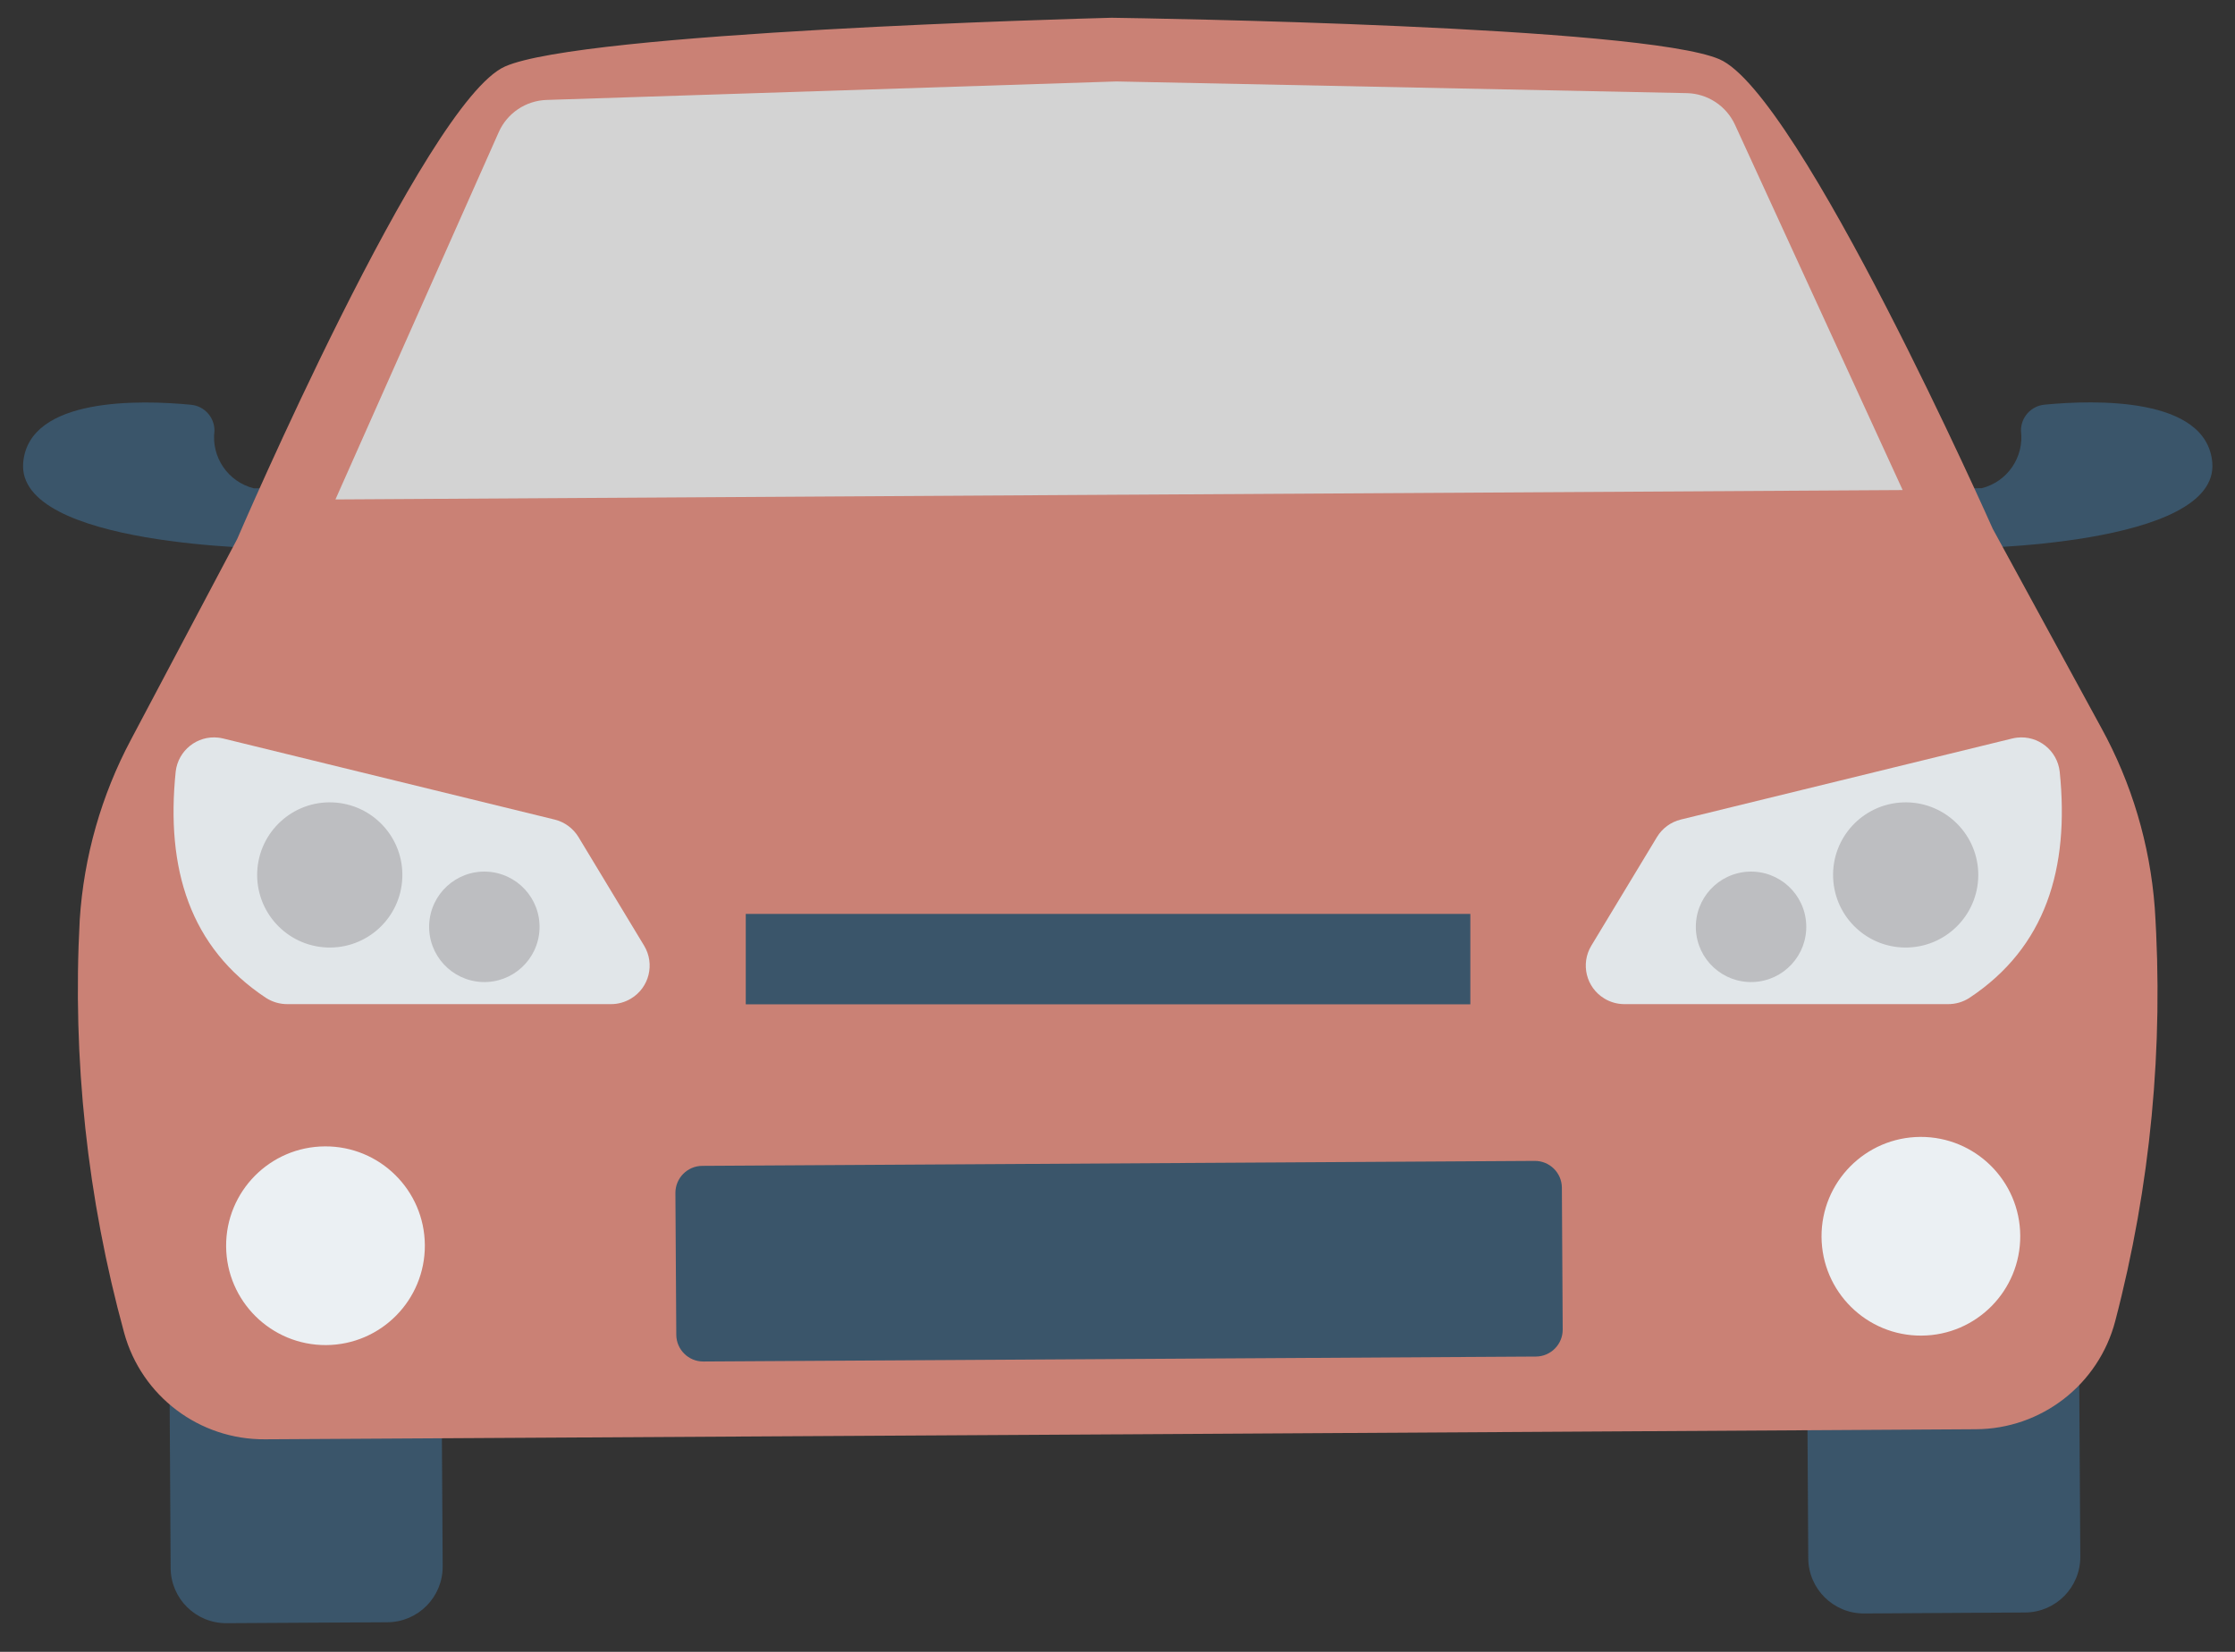 <svg width="46" height="34" viewBox="0 0 46 34" fill="none" xmlns="http://www.w3.org/2000/svg">
<rect x="0" y="0" width="46" height="34" fill="#333333" stroke="none"/>
<path d="M38.314 24.347L41.626 24.327C42.258 24.323 42.773 24.832 42.776 25.464L42.816 32.04C42.819 32.672 42.311 33.187 41.679 33.19L38.367 33.21C37.736 33.214 37.221 32.705 37.217 32.074L37.178 25.497C37.174 24.866 37.683 24.351 38.314 24.347Z" fill="#3A556A"/>
<path d="M4.609 24.547L7.921 24.527C8.553 24.524 9.068 25.032 9.071 25.664L9.111 32.241C9.114 32.872 8.606 33.387 7.974 33.391L4.662 33.41C4.031 33.414 3.516 32.906 3.512 32.274L3.473 25.697C3.469 25.066 3.978 24.551 4.609 24.547Z" fill="#3A556A"/>
<path d="M42.08 8.329C41.803 8.355 41.592 8.589 41.595 8.866C41.663 9.409 41.316 9.916 40.786 10.049L39.962 10.054L40.385 11.289C40.385 11.289 45.69 11.257 45.532 9.515C45.408 8.163 43.106 8.23 42.08 8.329Z" fill="#3A556A"/>
<path d="M3.93 8.331C4.207 8.357 4.417 8.59 4.414 8.868C4.346 9.411 4.694 9.918 5.224 10.051L6.048 10.056L5.625 11.291C5.625 11.291 0.319 11.259 0.478 9.517C0.601 8.165 2.904 8.232 3.93 8.331Z" fill="#3A556A"/>
<path d="M44.348 18.678C44.249 17.382 43.875 16.122 43.249 14.983L41.013 10.882C41.013 10.882 37.042 1.931 35.388 1.219C33.789 0.531 23.58 0.376 22.903 0.366H22.866C22.19 0.384 11.983 0.661 10.393 1.369C8.747 2.1 4.881 11.096 4.881 11.096L2.696 15.223C2.085 16.37 1.725 17.634 1.641 18.931C1.487 21.795 1.796 24.666 2.555 27.433C2.912 28.737 4.104 29.637 5.457 29.625L23.04 29.523H23.077L40.66 29.418C42.013 29.415 43.193 28.5 43.535 27.192C44.262 24.416 44.537 21.541 44.348 18.678Z" fill="#CA8175"/>
<path d="M14.453 23.997L31.587 23.895C31.894 23.893 32.144 24.14 32.146 24.446L32.163 27.364C32.165 27.67 31.918 27.92 31.612 27.922L14.477 28.024C14.171 28.026 13.921 27.779 13.919 27.473L13.901 24.555C13.9 24.249 14.147 23.999 14.453 23.997Z" fill="#3A556A"/>
<path d="M35.709 2.568C35.53 2.179 35.145 1.926 34.716 1.917L23 1.677H22.963L11.25 2.057C10.822 2.071 10.439 2.328 10.265 2.72L6.904 10.28L23.013 10.183H23.049L39.16 10.087L35.709 2.568Z" fill="#D3D3D3"/>
<path d="M39.523 23.401C38.394 23.408 37.484 24.329 37.49 25.458C37.497 26.587 38.418 27.498 39.547 27.491C40.676 27.485 41.587 26.564 41.58 25.434C41.58 25.434 41.58 25.434 41.58 25.433C41.573 24.305 40.652 23.395 39.523 23.401Z" fill="#EBF0F3"/>
<path d="M6.687 23.596C5.557 23.602 4.647 24.524 4.654 25.653C4.661 26.782 5.582 27.692 6.712 27.686C7.841 27.679 8.751 26.758 8.744 25.628C8.737 24.499 7.816 23.589 6.687 23.596Z" fill="#EBF0F3"/>
<path d="M15.349 18.811H30.262V20.672H15.349V18.811Z" fill="#3A556A"/>
<path d="M42.392 15.882C42.343 15.447 41.95 15.133 41.514 15.183C41.48 15.187 41.447 15.193 41.413 15.201L34.593 16.869C34.389 16.919 34.212 17.049 34.103 17.229L32.752 19.465C32.526 19.84 32.646 20.327 33.021 20.553C33.144 20.628 33.286 20.668 33.431 20.668H40.094C40.25 20.669 40.403 20.624 40.533 20.54C42.105 19.499 42.597 17.877 42.392 15.882Z" fill="#E1E6E9"/>
<path d="M39.161 16.516C38.336 16.55 37.695 17.245 37.729 18.07C37.763 18.895 38.458 19.536 39.283 19.502C40.107 19.468 40.748 18.773 40.715 17.948C40.681 17.124 39.985 16.482 39.161 16.516Z" fill="#BDBEC1"/>
<path d="M35.994 17.941C35.367 17.967 34.879 18.495 34.904 19.123C34.929 19.75 35.458 20.238 36.086 20.213C36.713 20.187 37.201 19.658 37.175 19.031C37.175 19.031 37.175 19.031 37.175 19.03C37.15 18.404 36.621 17.916 35.994 17.941Z" fill="#BDBEC1"/>
<path d="M3.616 15.882C3.666 15.447 4.059 15.133 4.494 15.183C4.528 15.187 4.562 15.193 4.595 15.201L11.415 16.869C11.62 16.919 11.796 17.049 11.906 17.229L13.257 19.465C13.483 19.84 13.363 20.327 12.988 20.553C12.864 20.628 12.723 20.668 12.578 20.668H5.915C5.759 20.669 5.606 20.624 5.475 20.54C3.903 19.499 3.411 17.877 3.616 15.882Z" fill="#E1E6E9"/>
<path d="M6.848 16.516C7.673 16.55 8.314 17.245 8.28 18.07C8.247 18.895 7.551 19.536 6.726 19.502C5.902 19.468 5.261 18.773 5.294 17.948C5.328 17.124 6.024 16.482 6.848 16.516Z" fill="#BDBEC1"/>
<path d="M10.014 17.941C10.641 17.967 11.129 18.495 11.104 19.123C11.079 19.75 10.55 20.238 9.923 20.213C9.296 20.187 8.808 19.658 8.833 19.031C8.833 19.031 8.833 19.031 8.833 19.03C8.859 18.404 9.387 17.916 10.014 17.941Z" fill="#BDBEC1"/>
</svg>
